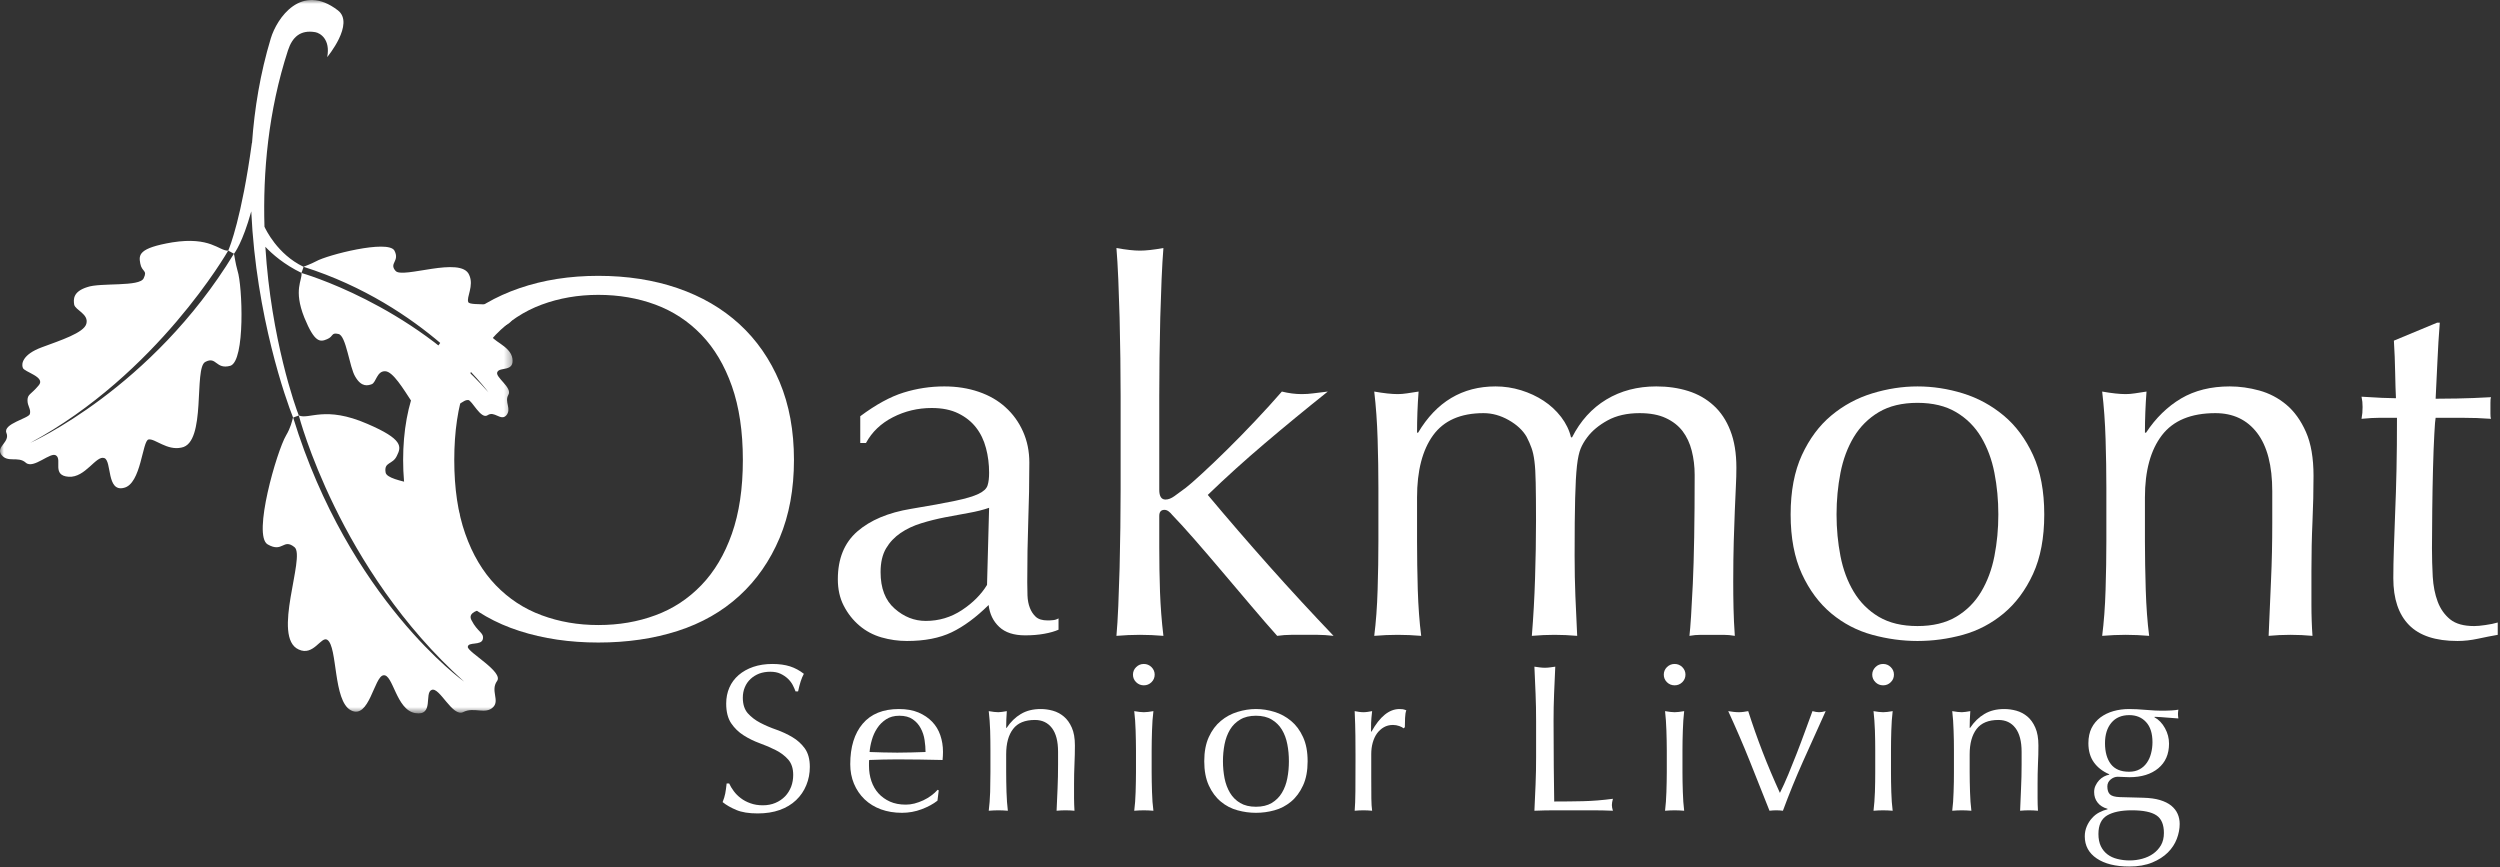 <?xml version="1.0" encoding="UTF-8"?>
<svg xmlns="http://www.w3.org/2000/svg" width="320" height="111" viewBox="0 0 320 111" fill="none">
  <rect x="0" y="0" width="320" height="111" fill="#333333" stroke="none"/>
  <g clip-path="url(#clip0_2_317)">
    <mask id="mask0_2_317" style="mask-type:luminance" maskUnits="userSpaceOnUse" x="0" y="0" width="66" height="92">
      <path fill-rule="evenodd" clip-rule="evenodd" d="M0 0H65.643V91.316H0V0Z" fill="white"></path>
    </mask>
    <g mask="url(#mask0_2_317)">
      <path fill-rule="evenodd" clip-rule="evenodd" d="M38.59 34.943L38.861 34.152C54.372 39.066 62.521 50.217 62.521 50.217C52.544 38.891 38.59 34.943 38.59 34.943ZM38.248 53.183C38.248 53.183 43.35 72.87 59.408 87.247C59.408 87.247 44.696 76.784 37.523 53.448L38.248 53.183ZM62.855 42.705C63.007 41.891 66.347 41.746 65.508 40.097C64.73 38.412 60.205 39.284 59.941 38.671C59.67 38.061 60.7 36.566 60.054 35.189C59.038 32.717 51.468 35.751 50.623 34.663C49.758 33.667 51.215 33.464 50.479 32.063C49.644 30.651 41.888 32.631 40.457 33.447C39.708 33.838 39.159 34.006 38.831 34.154L38.838 34.142C35.484 32.538 33.992 29.319 33.852 29.021C33.644 22.067 34.326 14.245 36.862 6.442C37.409 4.768 38.43 3.789 40.352 4.117C40.981 4.225 42.318 5.034 41.883 7.309C41.883 7.309 45.449 3.018 43.248 1.324C38.55 -2.285 35.435 2.35 34.661 4.914C33.307 9.394 32.571 13.92 32.258 18.311L32.24 18.306C30.93 27.872 29.409 31.634 29.211 32.076L29.941 32.476C19.439 49.754 3.872 56.684 3.872 56.684C20.131 47.91 29.137 32.204 29.204 32.086C28.018 32.115 26.952 30.25 22.058 31.021C17.736 31.752 17.743 32.607 17.954 33.725C18.161 34.85 18.906 34.544 18.392 35.611C17.907 36.753 12.853 36.148 11.173 36.749C9.32 37.327 9.397 38.335 9.494 38.981C9.625 39.701 11.398 40.186 11.052 41.444C10.745 42.601 7.744 43.565 5.32 44.466C2.9 45.366 2.705 46.56 2.923 47.079C3.067 47.62 5.949 48.248 4.929 49.357C3.936 50.531 3.544 50.437 3.519 51.217C3.507 51.997 3.983 52.322 3.828 52.982C3.714 53.549 0.332 54.238 0.822 55.415C1.314 56.591 -0.532 57.17 0.155 58.181C0.976 59.308 2.313 58.335 3.298 59.222C4.288 60.107 6.52 57.734 7.199 58.316C7.961 58.871 6.613 60.876 8.784 61.025C10.938 61.178 12.315 58.211 13.37 58.641C14.317 59.025 13.631 63.003 15.846 62.446C18.083 61.962 18.205 56.408 19.014 56.253C19.819 56.095 21.369 57.7 23.21 57.293C26.479 56.737 24.754 47.033 26.295 46.317C27.73 45.562 27.596 47.334 29.481 46.822C31.407 46.211 31.034 36.559 30.407 34.663C30.106 33.591 30.049 32.876 29.941 32.465L29.96 32.476C30.02 32.389 31.058 31.051 32.161 27.054C32.786 40.496 36.643 51.277 37.506 53.425C37.381 53.91 37.209 54.738 36.613 55.741C35.435 57.737 32.297 68.549 34.259 69.682C36.222 70.813 36.238 68.846 37.709 70.048C39.132 71.265 34.738 81.576 38.232 83.136C40.141 84.034 41.105 81.386 41.896 81.897C43.232 82.781 42.62 89.71 44.91 90.916C47.257 92.159 47.897 86.576 49.08 86.438C50.309 86.24 50.704 90.871 53.146 91.277C55.591 91.689 54.277 88.696 55.247 88.312C56.257 87.86 57.923 91.879 59.317 91.136C60.671 90.453 62.151 91.502 63.126 90.509C63.981 89.654 62.752 88.397 63.619 87.177C64.498 86.009 59.899 83.508 59.878 82.811C59.903 82.102 61.627 82.687 61.81 81.788C61.96 80.949 61.143 80.945 60.344 79.374C59.553 77.811 63.386 77.933 63.708 77.358C64.033 76.829 64.205 75.474 61.751 73.81C59.348 72.131 56.296 70.31 56.301 68.899C56.306 67.492 58.332 67.253 58.666 66.57C58.996 65.834 58.769 65.138 57.515 63.581C56.215 62.036 49.599 61.831 49.36 60.485C49.116 59.084 50.287 59.506 50.809 58.323C51.386 57.173 51.603 56.223 47.041 54.262C41.58 51.879 39.569 53.747 38.248 53.178C37.837 52.187 34.7 43.388 33.965 31.588C34.836 32.514 36.362 33.855 38.59 34.932C38.724 35.852 37.518 37.055 38.955 40.654C40.296 43.933 40.994 43.78 41.864 43.417C42.731 43.061 42.358 42.526 43.314 42.748C44.321 42.927 44.715 47.018 45.487 48.236C46.28 49.587 47.081 49.361 47.588 49.176C48.154 48.948 48.236 47.467 49.315 47.519C50.302 47.557 51.613 49.756 52.762 51.504C53.91 53.251 54.914 53.201 55.293 52.941C55.707 52.734 55.721 50.352 56.789 50.965C57.919 51.542 57.911 51.867 58.546 51.753C59.185 51.628 59.364 51.194 59.923 51.202C60.401 51.194 61.55 53.738 62.415 53.148C63.278 52.551 64.078 53.91 64.781 53.195C65.546 52.352 64.522 51.463 65.075 50.534C65.622 49.607 63.308 48.253 63.662 47.616C63.978 46.929 65.836 47.635 65.593 45.902C65.334 44.179 62.691 43.61 62.855 42.705Z" fill="white"></path>
    </g>
    <path fill-rule="evenodd" clip-rule="evenodd" d="M93.681 49.426C92.746 46.773 91.443 44.576 89.771 42.843C88.102 41.112 86.143 39.828 83.891 38.992C81.646 38.16 79.207 37.742 76.581 37.742C73.998 37.742 71.582 38.16 69.336 38.992C67.083 39.828 65.126 41.112 63.454 42.843C61.786 44.576 60.484 46.773 59.552 49.426C58.614 52.083 58.146 55.227 58.146 58.876C58.146 62.519 58.614 65.668 59.552 68.324C60.484 70.977 61.786 73.172 63.454 74.904C65.126 76.639 67.083 77.927 69.336 78.755C71.582 79.59 73.998 80.005 76.581 80.005C79.207 80.005 81.646 79.59 83.891 78.755C86.143 77.927 88.102 76.639 89.771 74.904C91.443 73.172 92.746 70.977 93.681 68.324C94.616 65.668 95.086 62.519 95.086 58.876C95.086 55.227 94.616 52.083 93.681 49.426ZM53.436 48.9C54.663 45.981 56.374 43.515 58.58 41.492C60.783 39.475 63.422 37.94 66.495 36.886C69.568 35.831 72.929 35.308 76.581 35.308C80.281 35.308 83.659 35.831 86.738 36.886C89.806 37.94 92.444 39.475 94.648 41.492C96.854 43.515 98.565 45.981 99.795 48.9C101.018 51.818 101.628 55.147 101.628 58.876C101.628 62.604 101.018 65.932 99.795 68.847C98.565 71.769 96.854 74.235 94.648 76.254C92.444 78.273 89.806 79.776 86.738 80.762C83.659 81.751 80.281 82.244 76.581 82.244C72.929 82.244 69.568 81.751 66.495 80.762C63.422 79.776 60.783 78.273 58.58 76.254C56.374 74.235 54.663 71.769 53.436 68.847C52.209 65.932 51.601 62.604 51.601 58.876C51.601 55.147 52.209 51.818 53.436 48.9Z" fill="white"></path>
    <path fill-rule="evenodd" clip-rule="evenodd" d="M123.985 65.656C122.984 65.831 121.974 66.018 120.96 66.216C119.94 66.417 118.929 66.664 117.935 66.973C116.935 67.279 116.049 67.694 115.273 68.224C114.503 68.75 113.88 69.406 113.412 70.198C112.949 70.989 112.714 72 112.714 73.228C112.714 75.291 113.312 76.848 114.51 77.897C115.706 78.957 117.036 79.478 118.503 79.478C120.179 79.478 121.725 79.016 123.12 78.097C124.515 77.176 125.589 76.101 126.34 74.87L126.606 64.999C125.857 65.26 124.977 65.48 123.985 65.656ZM115.656 50.251C117.348 49.724 119.084 49.461 120.869 49.461C122.463 49.461 123.934 49.691 125.276 50.152C126.616 50.612 127.764 51.269 128.704 52.132C129.653 52.983 130.399 54.014 130.94 55.221C131.481 56.428 131.755 57.756 131.755 59.2C131.755 61.704 131.709 64.197 131.618 66.678C131.531 69.156 131.489 71.78 131.489 74.545C131.489 75.067 131.499 75.627 131.518 76.225C131.541 76.814 131.641 77.341 131.822 77.802C131.994 78.262 132.256 78.649 132.586 78.957C132.923 79.262 133.422 79.414 134.088 79.414C134.312 79.414 134.545 79.407 134.793 79.377C135.037 79.358 135.268 79.285 135.492 79.15V80.602C134.999 80.818 134.393 80.993 133.659 81.124C132.923 81.258 132.103 81.325 131.218 81.325C129.771 81.325 128.665 80.964 127.898 80.24C127.126 79.516 126.678 78.583 126.544 77.441C124.945 79.016 123.37 80.184 121.818 80.93C120.259 81.676 118.357 82.046 116.089 82.046C114.98 82.046 113.895 81.892 112.831 81.587C111.763 81.277 110.819 80.773 110.003 80.076C109.176 79.374 108.511 78.527 108.002 77.538C107.489 76.549 107.243 75.421 107.243 74.146C107.243 71.515 108.072 69.474 109.736 68.026C111.402 66.578 113.7 65.611 116.624 65.13C119.015 64.734 120.895 64.395 122.249 64.107C123.595 63.824 124.604 63.529 125.244 63.22C125.886 62.913 126.279 62.551 126.408 62.134C126.544 61.715 126.606 61.178 126.606 60.521C126.606 59.424 126.476 58.368 126.207 57.363C125.943 56.353 125.517 55.471 124.937 54.727C124.358 53.98 123.607 53.377 122.666 52.915C121.732 52.454 120.599 52.224 119.266 52.224C117.479 52.224 115.822 52.622 114.285 53.411C112.751 54.197 111.605 55.299 110.846 56.7H110.113V53.276C112.114 51.786 113.961 50.776 115.656 50.251Z" fill="white"></path>
    <path fill-rule="evenodd" clip-rule="evenodd" d="M143.406 45.836C143.379 44.086 143.349 42.351 143.309 40.64C143.262 38.927 143.205 37.29 143.141 35.736C143.073 34.178 142.997 32.85 142.904 31.748C144.15 31.971 145.153 32.081 145.91 32.081C146.67 32.081 147.67 31.971 148.917 31.748C148.829 32.85 148.75 34.178 148.684 35.736C148.62 37.29 148.562 38.927 148.515 40.64C148.47 42.351 148.44 44.086 148.417 45.836C148.394 47.594 148.385 49.217 148.385 50.707V62.69C148.385 63.528 148.652 63.943 149.186 63.943C149.547 63.943 149.932 63.79 150.352 63.485C150.775 63.178 151.26 62.824 151.792 62.428C152.192 62.122 152.866 61.533 153.825 60.651C154.781 59.774 155.853 58.756 157.036 57.588C158.213 56.428 159.429 55.188 160.669 53.872C161.915 52.553 163.052 51.303 164.079 50.12C164.975 50.34 165.815 50.445 166.614 50.445C167.108 50.445 167.598 50.415 168.088 50.349C168.577 50.284 169.198 50.21 169.957 50.12C167.155 52.355 164.47 54.561 161.91 56.737C159.352 58.91 156.906 61.114 154.596 63.35C157.133 66.38 159.747 69.407 162.44 72.437C165.136 75.467 167.888 78.448 170.696 81.389C169.93 81.303 169.255 81.258 168.653 81.258H166.884H165.281C164.702 81.258 164.098 81.303 163.48 81.389C162.499 80.295 161.39 79.011 160.14 77.537C158.893 76.068 157.655 74.609 156.432 73.161C155.206 71.712 154.039 70.35 152.928 69.079C151.813 67.805 150.857 66.753 150.051 65.921C149.913 65.742 149.765 65.589 149.587 65.458C149.409 65.324 149.231 65.261 149.055 65.261C148.602 65.261 148.385 65.526 148.385 66.048V69.999C148.385 71.974 148.417 73.896 148.48 75.758C148.55 77.627 148.689 79.504 148.917 81.389C147.891 81.303 146.895 81.258 145.91 81.258C144.933 81.258 143.928 81.303 142.904 81.389C142.997 80.381 143.073 79.109 143.141 77.576C143.205 76.034 143.262 74.411 143.309 72.701C143.349 70.988 143.379 69.254 143.406 67.499C143.426 65.742 143.44 64.118 143.44 62.626V50.707C143.44 49.217 143.426 47.594 143.406 45.836Z" fill="white"></path>
    <path fill-rule="evenodd" clip-rule="evenodd" d="M176.335 56.207C176.271 54.038 176.123 52.007 175.903 50.12C177.149 50.34 178.148 50.445 178.91 50.445C179.264 50.445 179.651 50.415 180.077 50.35C180.504 50.284 180.999 50.21 181.58 50.12C181.444 51.874 181.382 53.628 181.382 55.385H181.515C183.865 51.435 187.173 49.461 191.434 49.461C192.542 49.461 193.632 49.624 194.698 49.953C195.76 50.284 196.726 50.732 197.59 51.303C198.46 51.874 199.2 52.566 199.828 53.377C200.445 54.19 200.869 55.057 201.089 55.98H201.224C202.293 53.873 203.758 52.256 205.609 51.139C207.463 50.019 209.598 49.461 212.01 49.461C213.481 49.461 214.848 49.657 216.093 50.05C217.346 50.445 218.424 51.062 219.341 51.9C220.258 52.732 220.976 53.806 221.484 55.123C222.001 56.439 222.257 58.021 222.257 59.861C222.257 60.607 222.238 61.42 222.19 62.297C222.143 63.178 222.098 64.197 222.056 65.361C222.016 66.522 221.969 67.835 221.92 69.309C221.879 70.783 221.854 72.481 221.854 74.41C221.854 75.597 221.864 76.74 221.89 77.836C221.912 78.93 221.969 80.12 222.056 81.389C221.57 81.302 221.078 81.259 220.586 81.259H219.184H217.714C217.229 81.259 216.738 81.302 216.249 81.389C216.377 80.296 216.523 78.079 216.68 74.742C216.835 71.407 216.917 66.754 216.917 60.786C216.917 59.685 216.788 58.655 216.54 57.685C216.298 56.726 215.903 55.89 215.373 55.188C214.834 54.486 214.119 53.926 213.218 53.509C212.33 53.092 211.213 52.882 209.866 52.882C208.257 52.882 206.897 53.194 205.78 53.806C204.658 54.421 203.782 55.147 203.163 55.98C202.796 56.461 202.522 56.943 202.321 57.428C202.122 57.909 201.96 58.648 201.85 59.629C201.74 60.621 201.662 61.999 201.619 63.779C201.57 65.552 201.551 68.004 201.551 71.116C201.551 73.007 201.587 74.728 201.649 76.288C201.719 77.844 201.796 79.549 201.88 81.389C200.877 81.302 199.906 81.259 198.98 81.259C198.056 81.259 197.082 81.302 196.076 81.389C196.272 78.974 196.41 76.519 196.487 74.016C196.568 71.515 196.61 69.059 196.61 66.648C196.61 64.578 196.595 62.965 196.57 61.801C196.553 60.641 196.496 59.723 196.409 59.04C196.324 58.357 196.199 57.8 196.042 57.364C195.889 56.92 195.678 56.439 195.406 55.912C194.925 55.079 194.154 54.363 193.115 53.773C192.072 53.181 190.997 52.882 189.889 52.882C186.965 52.882 184.812 53.827 183.438 55.715C182.068 57.603 181.382 60.256 181.382 63.679V69.275C181.382 71.253 181.414 73.325 181.475 75.497C181.546 77.669 181.687 79.635 181.912 81.389C180.89 81.302 179.885 81.259 178.91 81.259C177.927 81.259 176.924 81.302 175.903 81.389C176.123 79.635 176.271 77.669 176.335 75.497C176.403 73.325 176.435 71.253 176.435 69.275V62.428C176.435 60.455 176.403 58.383 176.335 56.207Z" fill="white"></path>
    <path fill-rule="evenodd" clip-rule="evenodd" d="M235.58 71.186C235.914 72.897 236.482 74.426 237.285 75.758C238.091 77.097 239.157 78.165 240.491 78.956C241.824 79.743 243.475 80.135 245.436 80.135C247.393 80.135 249.04 79.743 250.375 78.956C251.713 78.165 252.783 77.097 253.582 75.758C254.378 74.426 254.952 72.897 255.285 71.186C255.621 69.473 255.787 67.694 255.787 65.854C255.787 64.01 255.621 62.23 255.285 60.521C254.952 58.809 254.378 57.282 253.582 55.942C252.783 54.608 251.713 53.542 250.375 52.751C249.04 51.96 247.393 51.564 245.436 51.564C243.475 51.564 241.824 51.96 240.491 52.751C239.157 53.542 238.091 54.608 237.285 55.942C236.482 57.282 235.914 58.809 235.58 60.521C235.247 62.23 235.078 64.01 235.078 65.854C235.078 67.694 235.247 69.473 235.58 71.186ZM230.641 58.253C231.604 56.166 232.855 54.475 234.414 53.18C235.97 51.882 237.723 50.941 239.657 50.349C241.594 49.758 243.518 49.462 245.436 49.462C247.393 49.462 249.33 49.758 251.247 50.349C253.162 50.941 254.895 51.882 256.459 53.18C258.016 54.475 259.273 56.166 260.232 58.253C261.188 60.335 261.665 62.869 261.665 65.854C261.665 68.84 261.188 71.374 260.232 73.459C259.273 75.542 258.016 77.228 256.459 78.527C254.895 79.822 253.162 80.729 251.247 81.258C249.33 81.785 247.393 82.046 245.436 82.046C243.518 82.046 241.594 81.785 239.657 81.258C237.723 80.729 235.97 79.822 234.414 78.527C232.855 77.228 231.604 75.542 230.641 73.459C229.683 71.374 229.201 68.84 229.201 65.854C229.201 62.869 229.683 60.335 230.641 58.253Z" fill="white"></path>
    <path fill-rule="evenodd" clip-rule="evenodd" d="M288.916 55.419C287.625 53.728 285.843 52.882 283.57 52.882C280.456 52.882 278.171 53.828 276.724 55.714C275.276 57.604 274.551 60.256 274.551 63.678V69.276C274.551 71.254 274.591 73.325 274.655 75.496C274.724 77.669 274.866 79.635 275.091 81.389C274.069 81.303 273.061 81.258 272.087 81.258C271.106 81.258 270.102 81.303 269.078 81.389C269.3 79.635 269.448 77.669 269.514 75.496C269.581 73.325 269.614 71.254 269.614 69.276V62.428C269.614 60.455 269.581 58.383 269.514 56.207C269.448 54.038 269.3 52.006 269.078 50.12C270.328 50.34 271.325 50.445 272.087 50.445C272.44 50.445 272.827 50.415 273.258 50.349C273.674 50.284 274.18 50.209 274.754 50.12C274.622 51.874 274.551 53.627 274.551 55.385H274.693C275.939 53.497 277.438 52.042 279.174 51.008C280.922 49.978 283 49.461 285.412 49.461C286.663 49.461 287.918 49.637 289.192 49.985C290.47 50.34 291.623 50.941 292.645 51.795C293.669 52.65 294.508 53.816 295.159 55.287C295.811 56.756 296.131 58.633 296.131 60.917C296.131 62.805 296.087 64.745 295.998 66.742C295.905 68.742 295.863 70.858 295.863 73.097V77.374C295.863 78.079 295.872 78.769 295.897 79.445C295.922 80.132 295.95 80.772 295.998 81.389C295.093 81.303 294.15 81.258 293.157 81.258C292.21 81.258 291.286 81.303 290.385 81.389C290.474 79.109 290.578 76.758 290.688 74.344C290.8 71.933 290.85 69.451 290.85 66.906V62.89C290.85 59.595 290.203 57.106 288.916 55.419Z" fill="white"></path>
    <path fill-rule="evenodd" clip-rule="evenodd" d="M312.293 41.298C312.161 42.964 312.063 44.601 311.993 46.202C311.928 47.803 311.847 49.418 311.761 51.038C312.25 51.038 313.161 51.027 314.501 51.008C315.833 50.984 317.281 50.93 318.842 50.84C318.792 50.973 318.775 51.215 318.775 51.565V52.224V52.952C318.775 53.257 318.792 53.475 318.842 53.609C318.266 53.565 317.661 53.531 317.039 53.509C316.413 53.49 315.741 53.475 315.031 53.475H311.761C311.717 53.652 311.654 54.355 311.593 55.581C311.527 56.816 311.468 58.271 311.426 59.962C311.384 61.651 311.345 63.417 311.328 65.26C311.304 67.108 311.292 68.75 311.292 70.198C311.292 71.429 311.328 72.634 311.391 73.821C311.462 75.004 311.669 76.067 312.024 77.012C312.379 77.956 312.922 78.713 313.63 79.285C314.344 79.856 315.369 80.136 316.701 80.136C317.064 80.136 317.541 80.094 318.139 80.004C318.743 79.922 319.26 79.811 319.71 79.68V81.259C318.95 81.389 318.113 81.554 317.202 81.751C316.291 81.948 315.409 82.046 314.562 82.046C311.761 82.046 309.691 81.367 308.356 80.004C307.02 78.649 306.344 76.649 306.344 74.016C306.344 72.832 306.37 71.549 306.418 70.168C306.459 68.78 306.518 67.268 306.58 65.623C306.65 63.98 306.709 62.156 306.752 60.159C306.795 58.163 306.813 55.935 306.813 53.475H304.68C304.325 53.475 303.943 53.49 303.545 53.509C303.144 53.531 302.716 53.565 302.275 53.609C302.321 53.34 302.355 53.093 302.381 52.852C302.394 52.609 302.41 52.355 302.41 52.094C302.41 51.874 302.394 51.65 302.381 51.436C302.355 51.215 302.321 50.995 302.275 50.777C304.281 50.908 305.755 50.973 306.682 50.973C306.64 50.098 306.603 48.999 306.58 47.681C306.56 46.362 306.503 45.008 306.418 43.603L311.96 41.298H312.293Z" fill="white"></path>
    <path fill-rule="evenodd" clip-rule="evenodd" d="M93.922 101.264C94.169 101.599 94.461 101.894 94.821 102.164C95.171 102.432 95.584 102.656 96.061 102.82C96.532 102.992 97.057 103.078 97.637 103.078C98.234 103.078 98.778 102.974 99.258 102.768C99.74 102.562 100.146 102.283 100.486 101.936C100.82 101.589 101.078 101.174 101.265 100.704C101.445 100.227 101.53 99.719 101.53 99.185C101.53 98.361 101.316 97.708 100.891 97.223C100.469 96.742 99.934 96.339 99.3 96.018C98.668 95.693 97.98 95.398 97.242 95.134C96.508 94.864 95.822 94.532 95.188 94.125C94.554 93.726 94.018 93.211 93.594 92.584C93.17 91.957 92.953 91.114 92.953 90.058C92.953 89.308 93.089 88.625 93.363 88.005C93.632 87.386 94.032 86.856 94.547 86.408C95.069 85.961 95.682 85.613 96.411 85.363C97.137 85.114 97.958 84.987 98.867 84.987C99.735 84.987 100.486 85.094 101.125 85.296C101.757 85.501 102.346 85.819 102.893 86.247C102.732 86.55 102.594 86.875 102.488 87.214C102.38 87.554 102.264 87.983 102.155 88.502H101.831C101.74 88.252 101.619 87.979 101.468 87.681C101.312 87.386 101.1 87.114 100.843 86.868C100.574 86.617 100.26 86.404 99.9 86.237C99.533 86.061 99.097 85.983 98.59 85.983C98.086 85.983 97.617 86.061 97.185 86.217C96.761 86.382 96.391 86.614 96.074 86.904C95.758 87.199 95.508 87.554 95.34 87.964C95.163 88.378 95.081 88.823 95.081 89.308C95.081 90.151 95.294 90.812 95.715 91.296C96.145 91.774 96.672 92.184 97.312 92.517C97.947 92.846 98.632 93.144 99.37 93.398C100.106 93.659 100.788 93.976 101.426 94.356C102.058 94.727 102.59 95.211 103.018 95.797C103.442 96.394 103.658 97.178 103.658 98.167C103.658 98.992 103.509 99.767 103.208 100.499C102.91 101.234 102.473 101.873 101.901 102.417C101.326 102.966 100.629 103.383 99.805 103.678C98.98 103.973 98.037 104.119 96.987 104.119C95.86 104.119 94.948 103.973 94.248 103.678C93.549 103.383 92.966 103.052 92.495 102.671C92.657 102.265 92.767 101.891 92.833 101.559C92.896 101.227 92.953 100.805 93.01 100.287H93.335C93.479 100.608 93.677 100.933 93.922 101.264Z" fill="white"></path>
    <path fill-rule="evenodd" clip-rule="evenodd" d="M113.421 92.073C112.959 92.375 112.571 92.756 112.277 93.215C111.972 93.67 111.751 94.171 111.596 94.715C111.437 95.26 111.344 95.775 111.308 96.256C111.87 96.279 112.457 96.293 113.063 96.312C113.67 96.327 114.269 96.339 114.851 96.339C115.45 96.339 116.052 96.327 116.675 96.312C117.292 96.293 117.89 96.279 118.469 96.256C118.469 95.775 118.428 95.267 118.346 94.726C118.269 94.192 118.104 93.688 117.856 93.226C117.614 92.76 117.273 92.375 116.834 92.073C116.4 91.767 115.828 91.614 115.119 91.614C114.451 91.614 113.879 91.767 113.421 92.073ZM110.423 92.637C111.485 91.383 113.032 90.756 115.066 90.756C116.03 90.756 116.858 90.905 117.557 91.196C118.254 91.495 118.842 91.886 119.316 92.383C119.786 92.872 120.134 93.446 120.36 94.111C120.587 94.771 120.703 95.48 120.703 96.234C120.703 96.41 120.698 96.585 120.688 96.76C120.681 96.921 120.666 97.104 120.648 97.279C119.667 97.264 118.696 97.241 117.729 97.223C116.773 97.208 115.806 97.2 114.822 97.2C114.221 97.2 113.628 97.208 113.036 97.223C112.444 97.241 111.857 97.264 111.256 97.279C111.236 97.369 111.231 97.503 111.231 97.681V98.029C111.231 98.73 111.333 99.379 111.542 99.992C111.751 100.6 112.051 101.119 112.453 101.559C112.85 101.999 113.345 102.347 113.921 102.608C114.5 102.865 115.175 102.993 115.94 102.993C116.298 102.993 116.675 102.947 117.051 102.851C117.436 102.749 117.809 102.612 118.172 102.447C118.535 102.28 118.871 102.074 119.193 101.839C119.508 101.608 119.786 101.358 120.023 101.092L120.159 101.171L119.995 102.488C119.45 102.914 118.772 103.283 117.966 103.585C117.154 103.891 116.321 104.04 115.45 104.04C114.468 104.04 113.576 103.891 112.768 103.6C111.959 103.302 111.256 102.876 110.666 102.313C110.077 101.745 109.628 101.082 109.305 100.309C108.987 99.544 108.832 98.708 108.832 97.82C108.832 95.614 109.364 93.886 110.423 92.637Z" fill="white"></path>
    <path fill-rule="evenodd" clip-rule="evenodd" d="M134.647 93.188C134.119 92.498 133.392 92.155 132.468 92.155C131.196 92.155 130.261 92.535 129.678 93.308C129.082 94.078 128.79 95.159 128.79 96.555V98.83C128.79 99.641 128.806 100.488 128.832 101.376C128.856 102.257 128.921 103.059 129.005 103.775C128.592 103.742 128.187 103.719 127.789 103.719C127.386 103.719 126.981 103.742 126.559 103.775C126.649 103.059 126.711 102.257 126.74 101.376C126.765 100.488 126.775 99.641 126.775 98.83V96.048C126.775 95.241 126.765 94.394 126.74 93.51C126.711 92.621 126.649 91.797 126.559 91.025C127.069 91.114 127.477 91.163 127.789 91.163C127.929 91.163 128.088 91.144 128.259 91.121C128.433 91.091 128.635 91.061 128.871 91.025C128.819 91.741 128.79 92.457 128.79 93.17H128.846C129.36 92.401 129.966 91.808 130.672 91.39C131.384 90.964 132.228 90.756 133.217 90.756C133.727 90.756 134.241 90.826 134.759 90.969C135.278 91.114 135.743 91.36 136.165 91.711C136.583 92.055 136.924 92.532 137.19 93.133C137.457 93.73 137.588 94.495 137.588 95.428C137.588 96.197 137.568 96.991 137.533 97.801C137.495 98.615 137.478 99.48 137.478 100.394V102.137C137.478 102.424 137.483 102.704 137.495 102.984C137.5 103.257 137.511 103.525 137.533 103.775C137.163 103.742 136.779 103.719 136.376 103.719C135.986 103.719 135.616 103.742 135.243 103.775C135.278 102.843 135.32 101.883 135.369 100.902C135.412 99.917 135.432 98.909 135.432 97.872V96.233C135.432 94.886 135.172 93.875 134.647 93.188Z" fill="white"></path>
    <path fill-rule="evenodd" clip-rule="evenodd" d="M145.36 93.51C145.334 92.621 145.275 91.796 145.182 91.025C145.693 91.114 146.099 91.163 146.409 91.163C146.721 91.163 147.125 91.114 147.637 91.025C147.543 91.796 147.48 92.621 147.458 93.51C147.431 94.394 147.411 95.242 147.411 96.048V98.831C147.411 99.641 147.431 100.488 147.458 101.377C147.48 102.257 147.543 103.059 147.637 103.776C147.214 103.742 146.808 103.72 146.409 103.72C146.011 103.72 145.605 103.742 145.182 103.776C145.275 103.059 145.334 102.257 145.36 101.377C145.384 100.488 145.406 99.641 145.406 98.831V96.048C145.406 95.242 145.384 94.394 145.36 93.51ZM145.429 85.389C145.701 85.121 146.03 84.987 146.409 84.987C146.791 84.987 147.115 85.121 147.39 85.389C147.662 85.662 147.799 85.982 147.799 86.356C147.799 86.73 147.662 87.054 147.39 87.323C147.115 87.591 146.791 87.722 146.409 87.722C146.03 87.722 145.701 87.591 145.429 87.323C145.152 87.054 145.02 86.73 145.02 86.356C145.02 85.982 145.152 85.662 145.429 85.389Z" fill="white"></path>
    <path fill-rule="evenodd" clip-rule="evenodd" d="M156.742 99.615C156.881 100.309 157.113 100.932 157.439 101.48C157.764 102.026 158.202 102.459 158.746 102.784C159.291 103.104 159.964 103.264 160.758 103.264C161.558 103.264 162.232 103.104 162.777 102.784C163.315 102.459 163.758 102.026 164.084 101.48C164.414 100.932 164.645 100.309 164.777 99.615C164.915 98.913 164.979 98.193 164.979 97.443C164.979 96.685 164.915 95.965 164.777 95.267C164.645 94.569 164.414 93.946 164.084 93.398C163.758 92.856 163.315 92.424 162.777 92.103C162.232 91.774 161.558 91.614 160.758 91.614C159.964 91.614 159.291 91.774 158.746 92.103C158.202 92.424 157.764 92.856 157.439 93.398C157.113 93.946 156.881 94.569 156.742 95.267C156.608 95.965 156.538 96.685 156.538 97.443C156.538 98.193 156.608 98.913 156.742 99.615ZM154.729 94.342C155.117 93.488 155.632 92.8 156.27 92.274C156.899 91.744 157.62 91.36 158.408 91.121C159.195 90.879 159.979 90.755 160.758 90.755C161.558 90.755 162.347 90.879 163.126 91.121C163.914 91.36 164.615 91.744 165.254 92.274C165.888 92.8 166.4 93.488 166.789 94.342C167.183 95.193 167.376 96.223 167.376 97.443C167.376 98.656 167.183 99.689 166.789 100.54C166.4 101.387 165.888 102.082 165.254 102.608C164.615 103.135 163.914 103.507 163.126 103.719C162.347 103.936 161.558 104.04 160.758 104.04C159.979 104.04 159.195 103.936 158.408 103.719C157.62 103.507 156.899 103.135 156.27 102.608C155.632 102.082 155.117 101.387 154.729 100.54C154.339 99.689 154.144 98.656 154.144 97.443C154.144 96.223 154.339 95.193 154.729 94.342Z" fill="white"></path>
    <path fill-rule="evenodd" clip-rule="evenodd" d="M179.1 92.932C178.84 92.841 178.57 92.793 178.299 92.793C177.86 92.793 177.466 92.894 177.125 93.092C176.781 93.29 176.495 93.555 176.253 93.883C176.015 94.215 175.836 94.61 175.709 95.062C175.579 95.521 175.52 96.01 175.52 96.528V99.481C175.52 100.679 175.522 101.6 175.533 102.231C175.542 102.865 175.575 103.381 175.632 103.775C175.266 103.742 174.9 103.719 174.539 103.719C174.138 103.719 173.757 103.742 173.398 103.775C173.449 103.167 173.483 102.339 173.491 101.291C173.499 100.249 173.504 98.966 173.504 97.443V96.585C173.504 95.883 173.499 95.078 173.491 94.167C173.483 93.253 173.449 92.207 173.398 91.024C173.595 91.062 173.782 91.091 173.963 91.121C174.145 91.144 174.333 91.163 174.539 91.163C174.7 91.163 174.872 91.144 175.054 91.121C175.236 91.091 175.428 91.062 175.632 91.024C175.552 91.67 175.518 92.181 175.502 92.554C175.495 92.932 175.493 93.29 175.493 93.634L175.547 93.655C176.62 91.723 177.816 90.756 179.139 90.756C179.308 90.756 179.44 90.767 179.56 90.782C179.681 90.804 179.832 90.849 180.007 90.916C179.921 91.136 179.866 91.458 179.849 91.898C179.832 92.338 179.821 92.737 179.821 93.092L179.632 93.227C179.539 93.118 179.363 93.021 179.1 92.932Z" fill="white"></path>
    <path fill-rule="evenodd" clip-rule="evenodd" d="M196.554 88.812C196.508 87.677 196.464 86.512 196.404 85.333C196.638 85.371 196.868 85.404 197.091 85.427C197.305 85.457 197.525 85.472 197.739 85.472C197.96 85.472 198.177 85.457 198.394 85.427C198.61 85.404 198.836 85.371 199.075 85.333C199.018 86.512 198.967 87.677 198.923 88.812C198.876 89.942 198.856 91.107 198.856 92.286C198.856 94.544 198.867 96.499 198.883 98.152C198.897 99.805 198.919 101.287 198.939 102.593C200.226 102.593 201.46 102.578 202.638 102.552C203.821 102.526 205.091 102.425 206.453 102.245C206.366 102.567 206.32 102.835 206.32 103.053C206.32 103.249 206.366 103.488 206.453 103.775C205.621 103.742 204.783 103.719 203.948 103.719H201.447H198.923C198.115 103.719 197.277 103.742 196.404 103.775C196.464 102.664 196.508 101.537 196.554 100.394C196.603 99.249 196.621 98.081 196.621 96.906V92.286C196.621 91.107 196.603 89.942 196.554 88.812Z" fill="white"></path>
    <path fill-rule="evenodd" clip-rule="evenodd" d="M213.3 93.51C213.276 92.621 213.211 91.796 213.127 91.025C213.632 91.114 214.039 91.163 214.351 91.163C214.663 91.163 215.07 91.114 215.574 91.025C215.484 91.796 215.429 92.621 215.403 93.51C215.372 94.394 215.356 95.242 215.356 96.048V98.831C215.356 99.641 215.372 100.488 215.403 101.377C215.429 102.257 215.484 103.059 215.574 103.776C215.157 103.742 214.748 103.72 214.351 103.72C213.952 103.72 213.544 103.742 213.127 103.776C213.211 103.059 213.276 102.257 213.3 101.377C213.328 100.488 213.349 99.641 213.349 98.831V96.048C213.349 95.242 213.328 94.394 213.3 93.51ZM213.368 85.389C213.646 85.121 213.966 84.987 214.351 84.987C214.735 84.987 215.058 85.121 215.333 85.389C215.602 85.662 215.74 85.982 215.74 86.356C215.74 86.73 215.602 87.054 215.333 87.323C215.058 87.591 214.735 87.722 214.351 87.722C213.966 87.722 213.646 87.591 213.368 87.323C213.099 87.054 212.965 86.73 212.965 86.356C212.965 85.982 213.099 85.662 213.368 85.389Z" fill="white"></path>
    <path fill-rule="evenodd" clip-rule="evenodd" d="M223.978 97.443C223.134 95.33 222.207 93.192 221.213 91.024C221.45 91.061 221.677 91.091 221.891 91.121C222.11 91.144 222.337 91.163 222.576 91.163C222.777 91.163 222.972 91.144 223.174 91.121C223.373 91.091 223.57 91.061 223.771 91.024C224.336 92.793 224.952 94.535 225.613 96.248C226.27 97.957 227.015 99.704 227.828 101.492C228.194 100.76 228.552 99.969 228.906 99.118C229.258 98.271 229.614 97.387 229.969 96.472C230.325 95.565 230.665 94.644 231.004 93.726C231.339 92.8 231.672 91.901 231.995 91.024C232.326 91.114 232.604 91.163 232.842 91.163C233.077 91.163 233.358 91.114 233.687 91.024C232.707 93.192 231.745 95.33 230.795 97.443C229.855 99.548 228.992 101.663 228.214 103.775C227.937 103.741 227.655 103.719 227.365 103.719C227.075 103.719 226.782 103.741 226.496 103.775C225.66 101.663 224.819 99.548 223.978 97.443Z" fill="white"></path>
    <path fill-rule="evenodd" clip-rule="evenodd" d="M239.99 93.51C239.958 92.621 239.897 91.796 239.81 91.025C240.317 91.114 240.73 91.163 241.039 91.163C241.346 91.163 241.752 91.114 242.262 91.025C242.167 91.796 242.115 92.621 242.087 93.51C242.058 94.394 242.046 95.242 242.046 96.048V98.831C242.046 99.641 242.058 100.488 242.087 101.377C242.115 102.257 242.167 103.059 242.262 103.776C241.849 103.742 241.434 103.72 241.039 103.72C240.638 103.72 240.229 103.742 239.81 103.776C239.897 103.059 239.958 102.257 239.99 101.377C240.018 100.488 240.03 99.641 240.03 98.831V96.048C240.03 95.242 240.018 94.394 239.99 93.51ZM240.059 85.389C240.331 85.121 240.655 84.987 241.039 84.987C241.421 84.987 241.747 85.121 242.016 85.389C242.292 85.662 242.425 85.982 242.425 86.356C242.425 86.73 242.292 87.054 242.016 87.323C241.747 87.591 241.421 87.722 241.039 87.722C240.655 87.722 240.331 87.591 240.059 87.323C239.788 87.054 239.646 86.73 239.646 86.356C239.646 85.982 239.788 85.662 240.059 85.389Z" fill="white"></path>
    <path fill-rule="evenodd" clip-rule="evenodd" d="M257.975 93.188C257.45 92.498 256.725 92.155 255.798 92.155C254.525 92.155 253.598 92.535 253.007 93.308C252.416 94.078 252.117 95.159 252.117 96.555V98.83C252.117 99.641 252.136 100.488 252.163 101.376C252.187 102.257 252.246 103.059 252.337 103.775C251.917 103.742 251.509 103.719 251.116 103.719C250.713 103.719 250.306 103.742 249.886 103.775C249.974 103.059 250.039 102.257 250.059 101.376C250.094 100.488 250.104 99.641 250.104 98.83V96.048C250.104 95.241 250.094 94.394 250.059 93.51C250.039 92.621 249.974 91.797 249.886 91.025C250.395 91.114 250.806 91.163 251.116 91.163C251.26 91.163 251.417 91.144 251.587 91.121C251.76 91.091 251.968 91.061 252.199 91.025C252.147 91.741 252.117 92.457 252.117 93.17H252.174C252.685 92.401 253.293 91.808 254.005 91.39C254.717 90.964 255.561 90.756 256.545 90.756C257.052 90.756 257.57 90.826 258.09 90.969C258.609 91.114 259.076 91.36 259.5 91.711C259.913 92.055 260.257 92.532 260.519 93.133C260.785 93.73 260.917 94.495 260.917 95.428C260.917 96.197 260.902 96.991 260.859 97.801C260.824 98.615 260.81 99.48 260.81 100.394V102.137C260.81 102.424 260.812 102.704 260.822 102.984C260.832 103.257 260.842 103.525 260.859 103.775C260.498 103.742 260.106 103.719 259.703 103.719C259.319 103.719 258.94 103.742 258.574 103.775C258.609 102.843 258.652 101.883 258.694 100.902C258.741 99.917 258.766 98.909 258.766 97.872V96.233C258.766 94.886 258.499 93.875 257.975 93.188Z" fill="white"></path>
    <path fill-rule="evenodd" clip-rule="evenodd" d="M274.694 92.423C274.153 91.83 273.434 91.535 272.548 91.535C271.565 91.535 270.802 91.86 270.253 92.517C269.71 93.166 269.44 94.043 269.44 95.133C269.44 96.256 269.693 97.148 270.186 97.801C270.689 98.454 271.46 98.783 272.519 98.783C273.044 98.783 273.494 98.678 273.865 98.472C274.241 98.271 274.546 97.992 274.792 97.641C275.037 97.29 275.22 96.891 275.334 96.432C275.455 95.976 275.516 95.499 275.516 94.998C275.516 93.872 275.243 93.012 274.694 92.423ZM276.031 104.369C275.393 103.936 274.34 103.719 272.873 103.719C271.51 103.719 270.457 103.939 269.709 104.376C268.967 104.821 268.599 105.608 268.599 106.75C268.599 107.362 268.702 107.881 268.908 108.313C269.117 108.742 269.397 109.09 269.753 109.358C270.107 109.627 270.529 109.825 271.018 109.944C271.51 110.071 272.036 110.135 272.597 110.135C273.146 110.135 273.683 110.063 274.205 109.921C274.734 109.776 275.2 109.563 275.606 109.276C276.011 108.989 276.343 108.627 276.604 108.19C276.852 107.75 276.98 107.228 276.98 106.619C276.98 105.545 276.663 104.795 276.031 104.369ZM267.72 93.188C267.998 92.644 268.375 92.192 268.854 91.83C269.339 91.472 269.89 91.203 270.514 91.025C271.139 90.849 271.813 90.756 272.519 90.756C272.86 90.756 273.196 90.766 273.512 90.782C273.828 90.804 274.235 90.826 274.721 90.868C275.141 90.901 275.516 90.927 275.842 90.946C276.163 90.962 276.426 90.969 276.63 90.969C277.647 90.969 278.382 90.927 278.832 90.838C278.819 90.927 278.802 91.02 278.795 91.121C278.783 91.218 278.78 91.312 278.78 91.402C278.78 91.491 278.783 91.584 278.795 91.681C278.802 91.783 278.819 91.875 278.832 91.961C278.306 91.928 277.789 91.886 277.296 91.846C276.796 91.8 276.3 91.767 275.811 91.752L275.754 91.8C276.322 92.106 276.772 92.576 277.123 93.215C277.468 93.846 277.636 94.502 277.636 95.188C277.636 96.528 277.177 97.578 276.264 98.338C275.344 99.099 274.114 99.481 272.572 99.481C272.32 99.481 272.07 99.473 271.822 99.454C271.576 99.432 271.325 99.424 271.075 99.424C270.747 99.424 270.44 99.544 270.16 99.775C269.883 100.007 269.74 100.304 269.74 100.659C269.74 101.125 269.853 101.466 270.077 101.682C270.304 101.895 270.728 102.01 271.344 102.03C271.855 102.051 272.354 102.063 272.843 102.07C273.333 102.081 273.835 102.088 274.34 102.111C275.177 102.134 275.891 102.227 276.478 102.406C277.067 102.585 277.549 102.823 277.923 103.126C278.296 103.436 278.567 103.784 278.738 104.178C278.912 104.57 278.999 105.003 278.999 105.466C278.999 106.089 278.877 106.727 278.632 107.373C278.386 108.015 278.007 108.6 277.486 109.119C276.966 109.635 276.3 110.063 275.487 110.403C274.661 110.742 273.689 110.914 272.548 110.914C270.785 110.914 269.396 110.567 268.381 109.881C267.364 109.195 266.851 108.246 266.851 107.052C266.851 106.582 266.944 106.153 267.112 105.761C267.281 105.365 267.504 105.015 267.782 104.716C268.05 104.409 268.361 104.167 268.707 103.988C269.047 103.809 269.403 103.674 269.769 103.585V103.529C269.201 103.373 268.778 103.104 268.49 102.724C268.197 102.353 268.05 101.903 268.05 101.387C268.05 101.082 268.105 100.805 268.23 100.556C268.348 100.304 268.495 100.081 268.677 99.883C268.856 99.686 269.07 99.525 269.303 99.398C269.54 99.275 269.769 99.193 269.982 99.159V99.103C269.149 98.745 268.495 98.245 268.023 97.588C267.553 96.935 267.314 96.114 267.314 95.133C267.314 94.383 267.454 93.73 267.72 93.188Z" fill="white"></path>
  </g>
  <defs>
    <clipPath id="clip0_2_317">
      <rect width="320" height="111" fill="white"></rect>
    </clipPath>
  </defs>
</svg>
